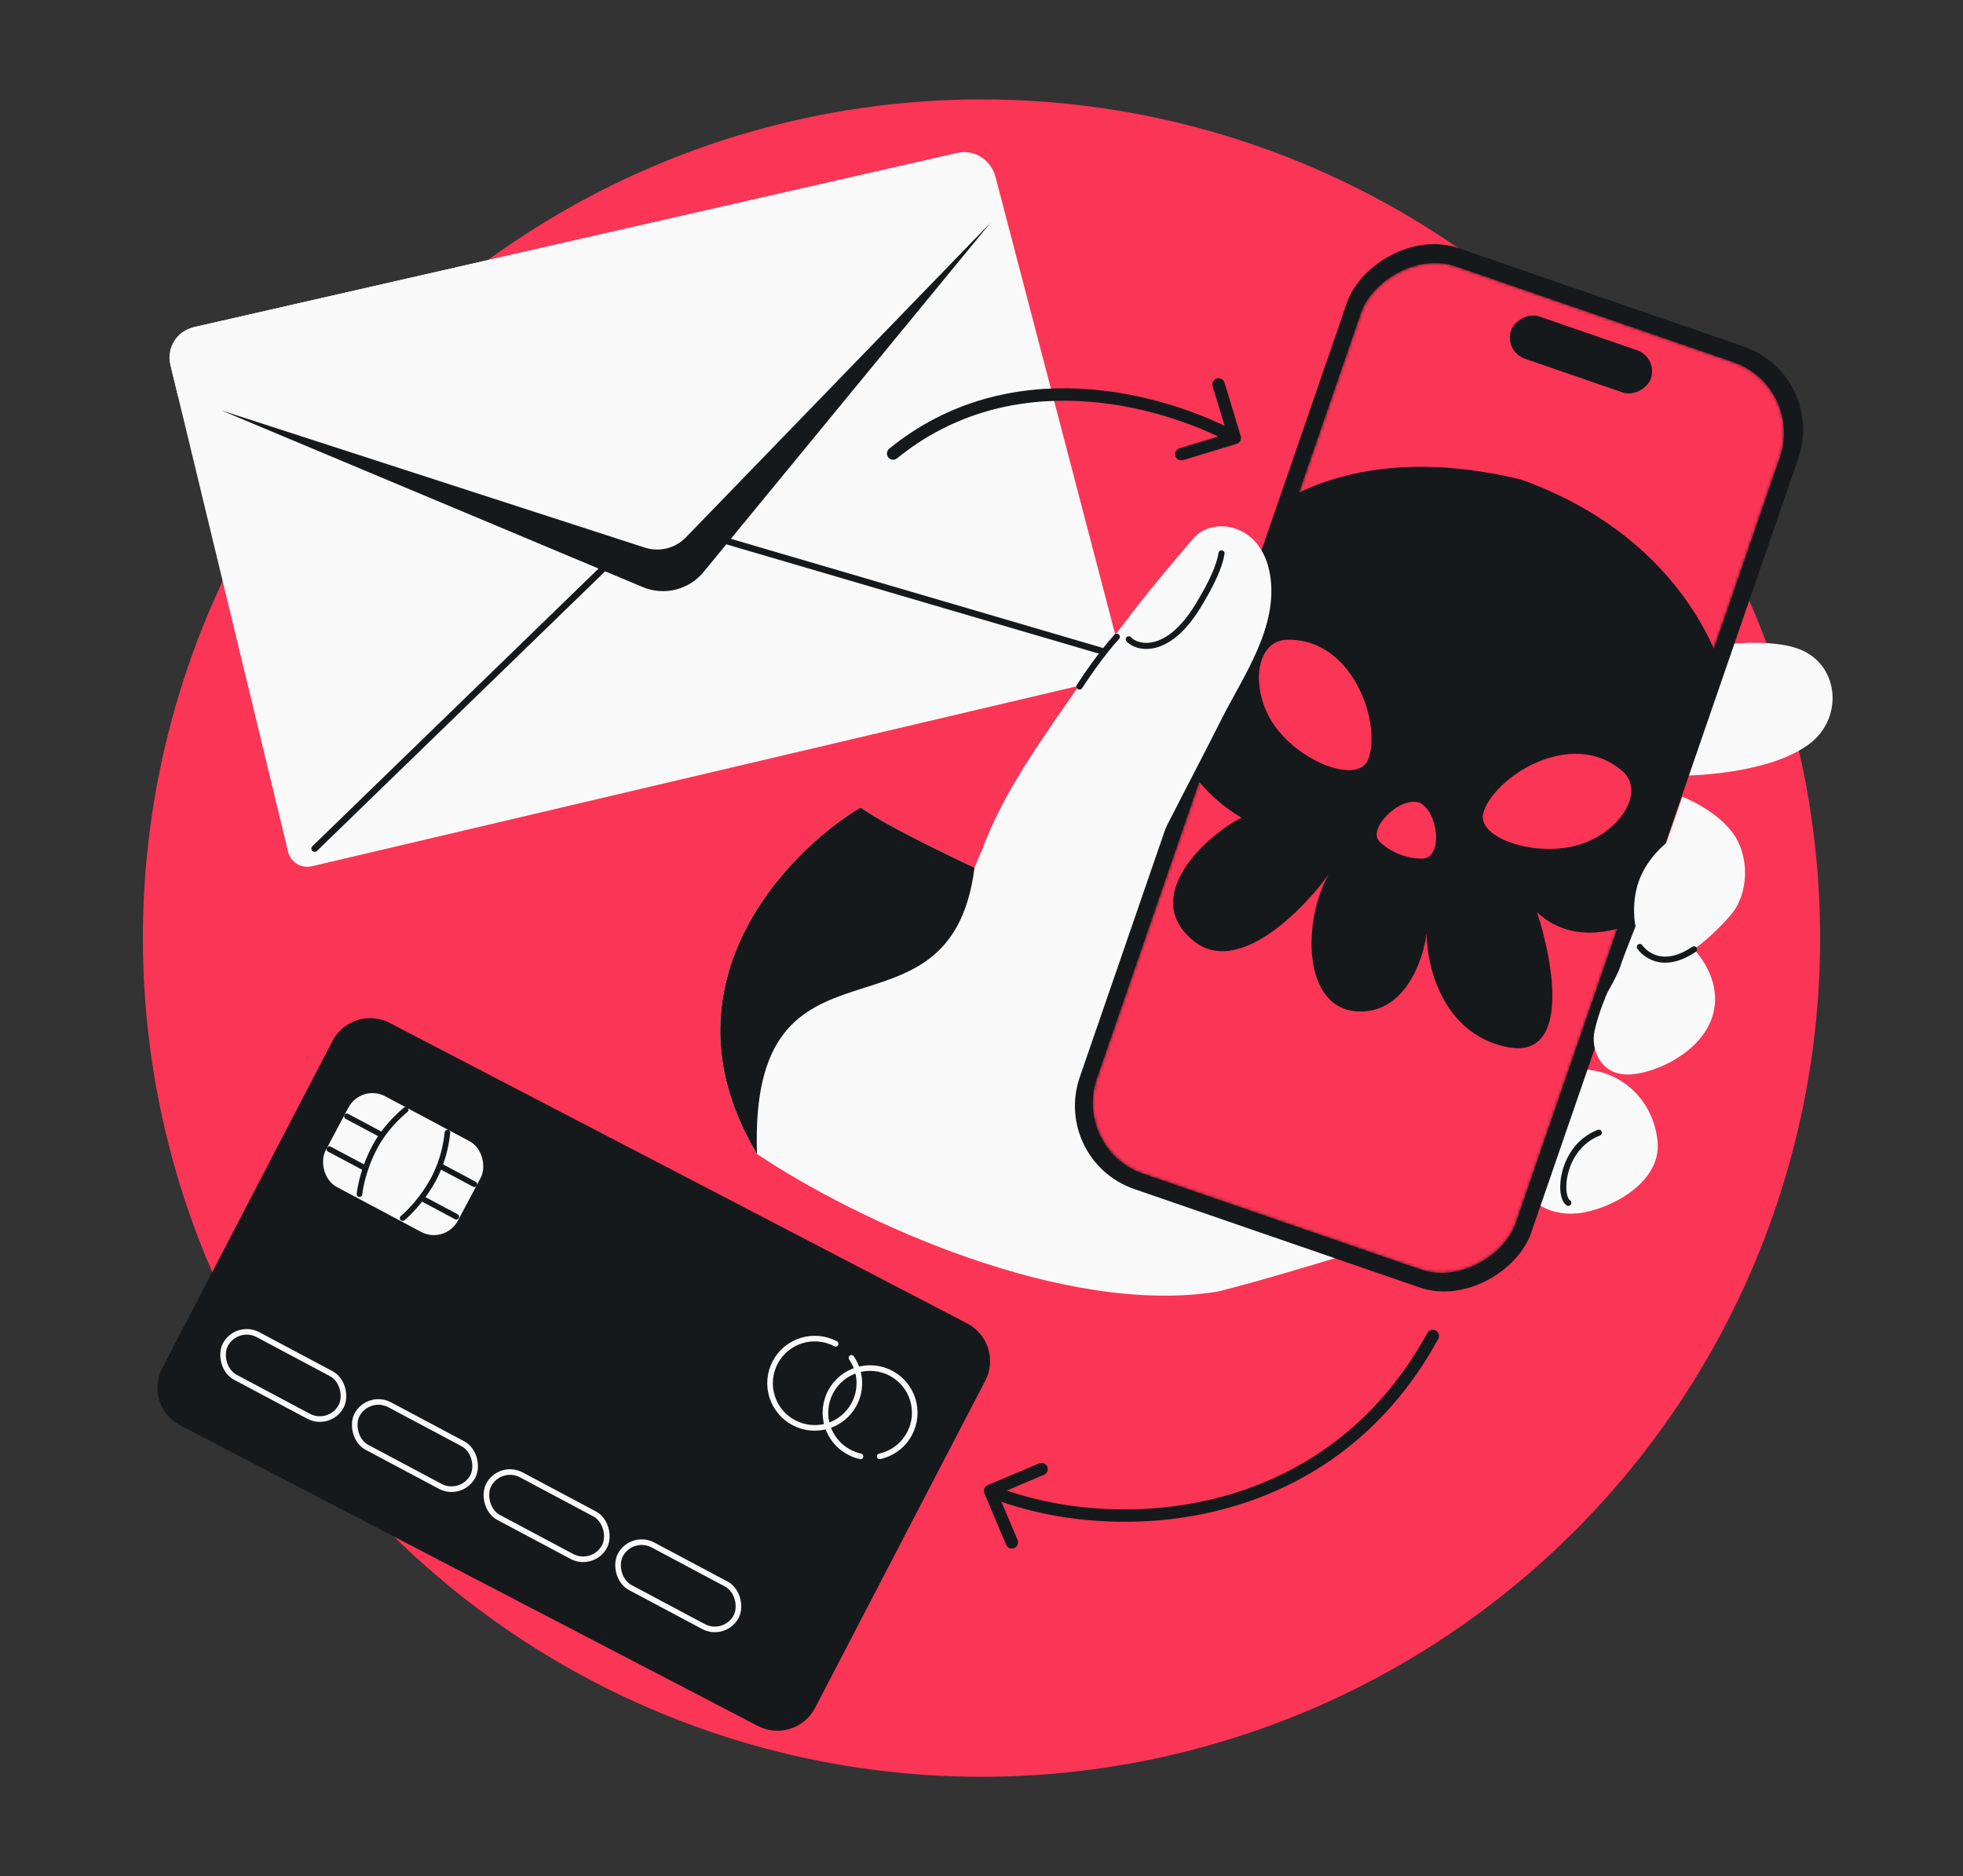 <svg width="632" height="604" viewBox="0 0 632 604" fill="none" xmlns="http://www.w3.org/2000/svg">
<rect x="0" y="0" width="632" height="604" fill="#333333" stroke="none"/>
<g clip-path="url(#clip0_614_328)">
<circle cx="316" cy="302" r="270" fill="#FA3556"/>
<path d="M92.74 274.172L54.995 117.968C53.612 112.244 57.175 106.495 62.916 105.186L307.936 49.326C313.498 48.058 319.061 51.434 320.506 56.952L360.799 210.906C361.707 214.371 359.58 217.904 356.093 218.724L100.395 278.879C96.983 279.682 93.563 277.579 92.74 274.172Z" fill="#F9F9F9"/>
<path fill-rule="evenodd" clip-rule="evenodd" d="M57.741 127.768L206.853 176.128C211.85 177.748 217.332 176.377 220.978 172.596L323.01 66.77L320.061 56.224C318.636 51.13 313.468 48.051 308.315 49.227L62.274 105.37C56.889 106.599 53.547 111.997 54.844 117.371L57.303 127.558L57.741 127.768Z" fill="#F9F9F9"/>
<path fill-rule="evenodd" clip-rule="evenodd" d="M71.323 132.14L206.932 188.993C213.82 191.88 221.787 189.906 226.528 184.135L318.857 71.772L220.851 172.973C217.427 176.521 212.281 177.807 207.59 176.287L71.323 132.14Z" fill="#16191C"/>
<path d="M101.305 273.188L199.93 177.507M226.031 171.842L354.559 209.549" stroke="#16191C" stroke-width="2.115" stroke-linecap="round"/>
<path d="M506.804 344.345C520.948 343.259 532.333 353.645 533.665 367.422C534.997 381.199 517.453 389.745 507.733 390.629C498.014 391.513 489.351 386.019 489.449 376.434C489.548 366.848 503.573 353.351 503.573 353.351L506.799 344.345L506.804 344.345Z" fill="#F9F9F9"/>
<path d="M541.557 249.708C541.557 249.708 568.511 249.76 582.33 239.646C593.488 231.482 592.338 214.523 579.9 209.222C571.797 205.77 558.094 207.229 558.094 207.229C558.094 207.229 552.642 221.949 551.916 224.177C551.526 225.375 550.556 224.839 550.556 224.839L541.556 249.704L541.557 249.708Z" fill="#F9F9F9"/>
<path d="M514.759 364.644C502.753 369.278 501.572 384.954 504.927 387.241" stroke="#16191C" stroke-width="1.958" stroke-miterlimit="10" stroke-linecap="round"/>
<path d="M461.832 395C461.832 395 461.83 395.001 461.825 395.003C460.78 394.621 386.192 367.338 370.045 361.744C353.784 356.111 350.621 344.761 353.537 334.482C356.452 324.203 375.463 274.82 375.463 274.82C375.463 274.82 373.772 272.304 375.695 267.482C376.986 264.247 384.921 250.947 391.537 237.74C398.153 224.534 409.876 208.337 407.081 191.444C404.286 174.55 388.43 172.583 382.371 179.714C373.759 189.854 362.778 202.467 348.275 223.244C332.669 245.605 321.056 260.578 313.753 279.325C313.753 279.325 286.331 266.663 277.049 259.931C252.538 274.735 211.556 317.774 243.721 371.496C275.984 393.194 342.718 423.83 392.044 415.805C417.523 409.385 461.17 395.216 461.825 395.003C461.832 395.006 461.836 395.007 461.836 395.007L461.832 395Z" fill="#F9F9F9"/>
<path d="M243.723 371.495C211.558 317.774 252.54 274.734 277.051 259.93C286.333 266.662 313.755 279.324 313.755 279.324C305.9 340.909 240.99 293.16 243.723 371.495Z" fill="#16191C"/>
<rect width="153.784" height="320.511" rx="28.326" transform="matrix(-0.945 -0.326 -0.326 0.945 588.212 120.801)" fill="#16191C"/>
<mask id="mask0_614_328" style="mask-type:alpha" maskUnits="userSpaceOnUse" x="351" y="84" width="224" height="327">
<rect width="142.745" height="309.091" rx="24.098" transform="matrix(-0.945 -0.326 -0.326 0.945 580.917 124.453)" fill="#4580FF"/>
</mask>
<g mask="url(#mask0_614_328)">
<rect width="142.745" height="309.091" rx="24.098" transform="matrix(-0.945 -0.326 -0.326 0.945 580.917 124.453)" fill="#FA3556"/>
<path d="M559.094 253.117C563.266 219.025 543.523 173.611 489.738 154.391C430.205 139.97 392.34 165.051 377.936 204.052C366.413 235.252 387.671 256.497 399.74 263.219C388.49 268.842 366.717 288.698 384.318 302.934C398.4 314.324 419.169 293.399 427.794 281.513C419.513 295.691 418.849 325.04 437.497 325.62C452.416 326.084 458.257 309.009 459.312 300.414C459.279 310.824 464.38 332.728 485.053 337.054C505.725 341.381 500.207 309.94 494.864 293.679C515.174 312.853 554.923 287.21 559.094 253.117Z" fill="#16191C"/>
<path d="M522.14 248.057C505.487 234 480.556 250.611 477.546 261.763C475.479 269.698 493.87 275.982 507.853 272.101C521.158 268.409 530.259 254.91 522.14 248.057Z" fill="#FA3556"/>
<path d="M457.961 276.407C464.745 276.201 463.061 261.24 457.03 258.401C450.557 256.26 440.245 266.878 444.052 270.818C446.941 273.809 452.518 276.572 457.961 276.407Z" fill="#FA3556"/>
<path d="M414.549 205.939C436.339 205.641 445.069 234.299 440.319 244.828C436.881 252.272 418.68 245.46 410.334 233.588C402.394 222.292 403.925 206.084 414.549 205.939Z" fill="#FA3556"/>
<rect width="47.622" height="14.376" rx="7.188" transform="matrix(-0.945 -0.326 -0.326 0.945 533.842 115.079)" fill="#16191C"/>
</g>
<path d="M545.39 305.619C545.39 305.619 554.932 315.11 551.392 326.971C547.674 339.425 531.232 346.389 523.168 345.888C515.105 345.387 512.165 337.709 513.369 331.942C514.573 326.175 517.505 319.543 517.505 319.543C517.505 319.543 521.057 313.333 521.706 311.049C522.354 308.764 526.573 298.243 526.573 298.243C526.573 298.243 524.979 291.253 527.608 283.73C530.237 276.208 536.479 271.381 536.479 271.381L541.629 256.496C541.629 256.496 551.949 260.349 557.699 267.903C563.449 275.458 563.067 287.685 557.323 294.448C551.58 301.211 545.393 305.621 545.393 305.621L545.39 305.619Z" fill="#F9F9F9"/>
<path d="M545.392 305.618C533.652 313.514 527.963 304.867 527.963 304.867" stroke="#16191C" stroke-width="1.958" stroke-miterlimit="10" stroke-linecap="round"/>
<path d="M350.099 216.858C334.493 239.22 323.804 253.905 316.501 272.652L372.433 272.439C373.725 269.205 386.745 244.562 393.361 231.355C399.977 218.149 411.7 201.952 408.905 185.058C406.11 168.165 390.254 166.198 384.195 173.329C375.583 183.469 364.602 196.082 350.099 216.858Z" fill="#F9F9F9"/>
<path d="M393.268 178.145C392.698 182.115 390.178 187.806 385.536 195.344C375.893 210.991 366.149 208.794 363.409 205.817" stroke="#16191C" stroke-width="1.958" stroke-miterlimit="10" stroke-linecap="round"/>
<path d="M311.406 426.054C318.101 429.537 320.704 437.788 317.221 444.483L262.416 549.818C258.932 556.512 250.68 559.115 243.986 555.632L58.043 458.884C51.348 455.401 48.744 447.15 52.228 440.455L107.033 335.122C110.517 328.427 118.768 325.823 125.462 329.307L311.406 426.054Z" fill="#16191C"/>
<rect x="76.215" y="426.024" width="42.225" height="15.531" rx="7.766" transform="rotate(28.032 76.215 426.024)" stroke="#F9F9F9" stroke-width="1.804"/>
<rect x="118.606" y="448.593" width="42.225" height="15.531" rx="7.766" transform="rotate(28.032 118.606 448.593)" stroke="#F9F9F9" stroke-width="1.804"/>
<rect x="160.997" y="471.163" width="42.225" height="15.531" rx="7.766" transform="rotate(28.032 160.997 471.163)" stroke="#F9F9F9" stroke-width="1.804"/>
<rect x="203.383" y="493.734" width="42.225" height="15.531" rx="7.766" transform="rotate(28.032 203.383 493.734)" stroke="#F9F9F9" stroke-width="1.804"/>
<path d="M269.052 432.615C262.044 428.884 253.339 431.54 249.608 438.548C245.877 445.555 248.533 454.261 255.541 457.992C262.548 461.723 271.254 459.066 274.985 452.059C277.597 447.153 277.078 441.415 274.128 437.134" stroke="#F9F9F9" stroke-width="1.804" stroke-linecap="round"/>
<path d="M283.219 468.838C287.187 467.964 290.76 465.422 292.819 461.555C296.55 454.547 293.894 445.842 286.886 442.111C279.879 438.38 271.173 441.036 267.442 448.043C263.711 455.051 266.367 463.756 273.375 467.487C274.563 468.12 275.801 468.569 277.054 468.844" stroke="#F9F9F9" stroke-width="1.804" stroke-linecap="round"/>
<rect x="116.301" y="348.819" width="48.217" height="33.104" rx="8.741" transform="rotate(28.032 116.301 348.819)" fill="#F9F9F9"/>
<path d="M122.779 365.297L111.692 359.394" stroke="#16191C" stroke-width="1.804" stroke-linecap="round"/>
<path d="M117.157 375.858L106.046 369.942" stroke="#16191C" stroke-width="1.804" stroke-linecap="round"/>
<path d="M130.608 357.284C128.13 359.371 123.853 363.281 120.547 369.49C117.563 375.095 116.079 381.242 115.738 384.425" stroke="#16191C" stroke-width="1.804" stroke-linecap="round"/>
<path d="M141.803 375.425L152.706 381.23" stroke="#16191C" stroke-width="1.804" stroke-linecap="round"/>
<path d="M136.181 385.985L146.905 391.695" stroke="#16191C" stroke-width="1.804" stroke-linecap="round"/>
<path d="M129.633 392.138C132.038 390.187 136.489 385.406 139.57 379.619C142.828 373.5 143.707 367.845 144.065 364.599" stroke="#16191C" stroke-width="1.804" stroke-linecap="round"/>
<path d="M286.291 144.448C285.434 145.145 285.305 146.405 286.001 147.262C286.698 148.119 287.958 148.249 288.815 147.552L287.553 146L286.291 144.448ZM398.135 142.895C399.192 142.574 399.788 141.457 399.467 140.4L394.232 123.178C393.91 122.121 392.793 121.525 391.736 121.846C390.68 122.167 390.083 123.285 390.405 124.341L395.058 139.65L379.75 144.303C378.693 144.624 378.096 145.742 378.418 146.798C378.739 147.855 379.856 148.451 380.913 148.13L398.135 142.895ZM287.553 146L288.815 147.552C325.517 117.706 372.428 129.838 396.611 142.746L397.553 140.982L398.495 139.217C373.789 126.03 324.878 113.07 286.291 144.448L287.553 146Z" fill="#16191C"/>
<path d="M463.049 431.042C463.578 430.072 463.222 428.857 462.252 428.328C461.283 427.798 460.068 428.155 459.538 429.124L461.294 430.083L463.049 431.042ZM317.98 478.107C316.963 478.537 316.487 479.711 316.917 480.728L323.929 497.306C324.359 498.324 325.533 498.8 326.55 498.369C327.567 497.939 328.043 496.766 327.613 495.748L321.38 481.012L336.117 474.78C337.134 474.349 337.61 473.176 337.18 472.159C336.749 471.141 335.576 470.665 334.559 471.096L317.98 478.107ZM461.294 430.083L459.538 429.124C425.997 490.539 357.439 493.477 319.511 478.096L318.759 479.949L318.008 481.802C357.125 497.667 428.213 494.827 463.049 431.042L461.294 430.083Z" fill="#16191C"/>
<path d="M347.553 221C349.553 217.863 354.753 210.271 359.553 205" stroke="#16191C" stroke-width="2" stroke-linecap="round"/>
</g>
<defs>
<clipPath id="clip0_614_328">
<rect x="32" y="32" width="568" height="540" rx="48" fill="white"/>
</clipPath>
</defs>
</svg>
